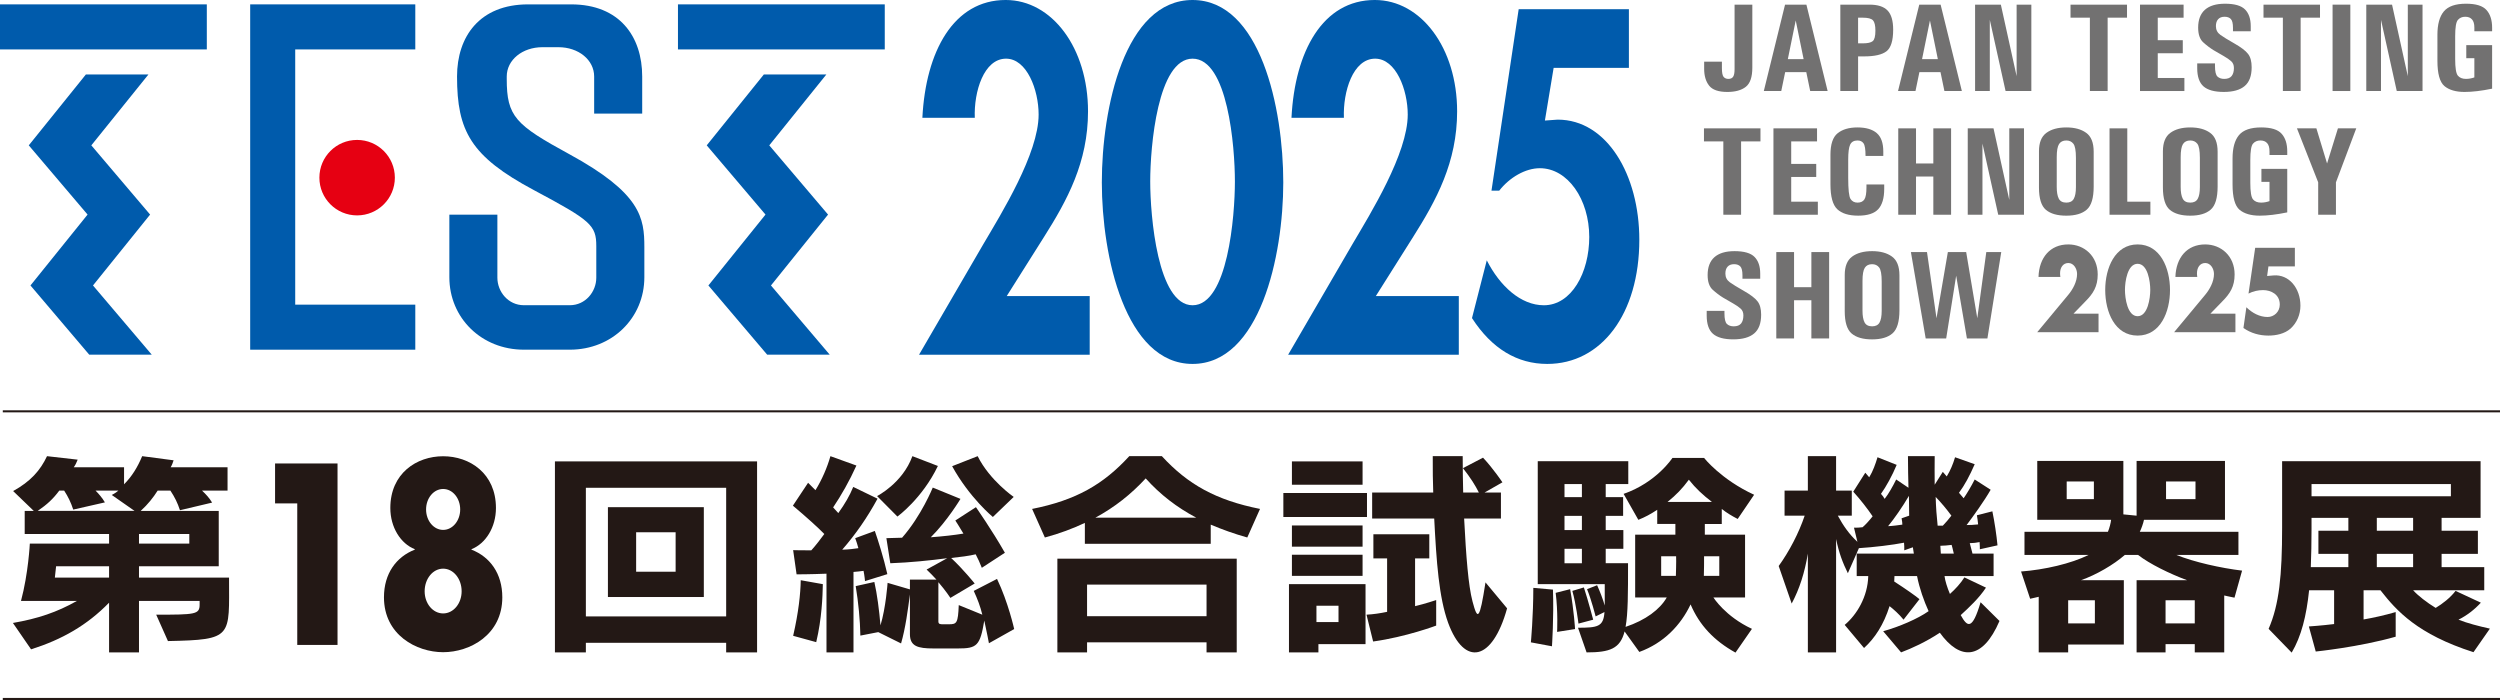 <?xml version="1.0" encoding="UTF-8"?><svg id="b" xmlns="http://www.w3.org/2000/svg" viewBox="0 0 527.244 147.629"><line x1=".588" y1="86.748" x2="527.244" y2="86.748" fill="none" stroke="#231815" stroke-width=".431"/><line x1=".588" y1="147.413" x2="527.244" y2="147.412" fill="none" stroke="#231815" stroke-width=".431"/><path d="M7.947,107.748c1.967-1.336,3.261-2.534,4.552-4.278h1.035c.828,1.287,1.399,2.434,1.914,4.001l6.677-1.52c-.572-.963-1.245-1.746-1.97-2.482h4.813c-.624.551-1.397.918-1.397.918l4.81,3.36H7.947ZM29.313,121.818v-2.393h16.818v-11.677h-16.455c1.506-1.379,2.646-2.806,3.57-4.278h2.693c.934,1.426,1.501,2.574,2.016,4.135l6.778-1.608c-.572-.963-1.293-1.747-2.121-2.527h5.377v-4.921h-11.999c.258-.413.466-.964.622-1.473l-6.628-.872c-.978,2.345-2.168,4.277-3.822,5.933v-3.588h-10.613c.318-.413.625-1.057.832-1.609l-6.466-.736c-1.399,2.989-3.468,5.331-7.144,7.357l4.35,4.187h-1.912v4.87h17.796v2.025H6.291s-.309,6.296-1.863,12.091h11.797c-4.239,2.395-8.225,3.728-13.501,4.647l3.828,5.563c6.515-2.067,11.794-5.06,16.452-9.84v10.484h6.309v-10.855h12.787v.786c0,2.067-.936,2.115-9.158,2.115l2.476,5.564c13.817-.277,12.887-.83,12.887-13.381h-18.992ZM29.313,114.643v-2.025h10.611v2.025h-10.611ZM11.569,121.818l.262-2.393h11.173v2.393h-11.435Z" fill="#231815"/><path d="M123.557,130v-27.128h29.59v27.128h-29.59ZM159.667,97.306h-42.634v40.283h6.524v-2.024h29.59v2.024h6.52v-40.283ZM148.435,106.962h-20.226v18.946h20.226v-18.946ZM134.16,120.575v-8.322h8.328v8.322h-8.328Z" fill="#231815"/><path d="M197.797,98.272c-3.308,6.897-8.535,10.669-8.535,10.669l-4.292-4.322s5.378-2.711,7.451-8.416l5.377,2.068ZM213.788,104.801l-4.398,4.229s-4.916-4.042-8.587-10.711l5.383-2.115c2.533,5.105,7.602,8.597,7.602,8.597ZM187.139,121.083l-4.71,1.468s-.099-1.151-.309-2.159c-.514.09-1.599.183-2.121.228v16.97h-5.694v-16.601c-3.359.139-6.307.139-6.307.139l-.725-5.105s1.549.044,3.827.044c.878-.963,1.868-2.25,2.748-3.448-1.195-1.239-3.784-3.588-6.628-5.974l3.205-4.828c.419.412,1.144,1.145,1.553,1.56,1.344-2.162,2.484-4.78,3.156-7.172l5.483,1.976c-1.445,3.216-3.208,6.301-4.911,8.829.36.416.776.828,1.089,1.196,1.392-1.927,2.427-3.724,3.15-5.516l5.124,2.481c-2.178,4.002-4.606,7.499-7.451,10.758,1.348-.038,2.531-.181,3.412-.32-.208-.827-.414-1.38-.671-2.114l4.138-1.52c.621,1.75,1.917,5.844,2.639,9.11ZM213.89,132.667l-5.328,2.993s-.465-2.488-.979-4.781c-.884,5.335-1.558,5.879-5.541,5.879h-5.173c-3.313,0-4.969-.459-4.969-3.028v-8.374c-.415,3.176-.934,7.128-1.867,10.343l-4.81-2.387-3.772.735c-.058-3.219-.418-7.034-.986-10.439l3.934-.872c.569,2.481,1.034,6.025,1.292,9.149,1.138-3.724,1.502-8.966,1.502-8.966l4.707,1.38v-2.069h5.591c-.417-.457-1.554-1.654-2.073-2.116l4.347-2.391c-3.519.462-7.865.919-12.004,1.062l-.825-5.291c.979,0,2.377-.092,3.311-.092,4.087-4.648,6.469-10.574,6.469-10.574l5.845,2.386s-2.744,4.6-6.261,8.095c2.434-.181,5.018-.46,6.883-.78-.779-1.334-1.706-2.757-1.706-2.757l4.344-2.809s3.358,4.784,6.108,9.612l-4.867,3.173c-.363-.962-.877-2.071-1.293-2.848-1.242.319-3.415.595-5.174.777,2.532,2.349,4.965,5.383,4.965,5.383l-5.123,3.036s-.982-1.521-2.534-3.313v8.275c0,.599.415.599.981.599h1.244c1.654,0,1.915-.231,2.073-4.044l4.969,2.023c-.421-1.748-1.039-3.357-1.809-5.016l4.911-2.528c2.377,4.967,3.619,10.576,3.619,10.576ZM173.535,123.198c-.051,2.575-.211,7.265-1.396,12.23l-4.864-1.335c1.137-4.965,1.549-8.828,1.6-11.725l4.66.829Z" fill="#231815"/><path d="M231.017,109.172c4.089-2.21,7.501-4.923,10.608-8.277,3.053,3.404,6.574,6.114,10.656,8.277h-21.265ZM245.035,96.204h-6.874c-5.483,5.976-11.229,9.285-20.491,11.127l2.691,6.027c3.106-.83,5.901-1.887,8.434-3.083v4.416h26.545v-4.048c2.375,1.008,4.915,1.928,7.707,2.714l2.688-6.027c-9.259-1.842-15.211-5.152-20.701-11.127ZM260.822,117.818h-37.825v19.772h6.262v-2.119h25.199v2.119h6.364v-19.772ZM229.259,129.959v-6.67h25.199v6.67h-25.199Z" fill="#231815"/><path d="M277.635,131.197v-3.448h4.654v3.448h-4.654ZM287.364,97.306h-14.901v4.921h14.901v-4.921ZM288.295,103.974h-17.64v5.055h17.64v-5.055ZM287.364,110.826h-14.901v4.46h14.901v-4.46ZM313.287,122.828c-1.244,8.001-1.659,8.095-2.741,3.999-.878-3.358-1.346-9.377-1.763-17.472h7.761v-5.474h-3.468l3.781-2.16s-1.863-2.805-4.09-5.198l-4.235,2.208c1.597,2.025,2.636,3.679,3.36,5.15h-3.311c-.049-2.574-.103-4.277-.103-7.68h-6.314c0,3.219,0,4.969.101,7.68h-12.882v5.474h13.089c.465,9.056.986,16.645,2.947,22.025,3.418,9.244,9.313,8.136,12.423-3.082l-4.555-5.471ZM287.364,116.988h-14.901v4.461h14.901v-4.461ZM302.889,126.55s-2.334.786-4.453,1.288v-10.069h2.999v-5.1h-11.792v5.1h2.895v11.265c-1.552.324-2.794.509-4.347.601l1.398,5.656c6.983-.969,13.3-3.356,13.3-3.356v-5.385ZM287.988,123.198h-16.148v14.392h6.211v-1.749h9.937v-12.643Z" fill="#231815"/><path d="M329.949,104.847v-2.757h3.669v2.757h-3.669ZM359.385,96.572h-6.672s-3.313,5.149-10.296,7.586l3.105,5.471c1.394-.551,2.585-1.193,3.983-2.114v2.987h3.829v2.256h-8.482v13.242h6.667c-1.444,2.532-4.449,4.782-8.69,6.208.52-2.851.52-7.083.52-13.424h-4.709v-3.038h3.721v-3.954h-3.721v-2.991h3.672v-3.954h-3.672v-2.757h4.761v-4.828h-19.094v25.936h14.129v4.506c-.371-1.29-1.04-3.037-1.61-4.282l-2.122.833c.878,2.114,1.813,5.745,1.813,5.745l1.861-.918c-.207,3.08-1.396,3.308-5.584,3.308l1.81,5.2c4.916,0,7.084-.785,8.016-4.418l3.108,4.323c5.169-1.884,8.743-5.653,10.811-10.025,1.864,4.373,4.924,7.638,9.47,10.165l3.47-5.01c-5.642-2.623-8.129-6.623-8.129-6.623h6.678v-13.242h-8.486v-2.256h3.574v-3.171c1.028.828,2.115,1.47,3.358,2.115l3.465-5.103c-6.983-3.218-10.556-7.77-10.556-7.77ZM334.034,123.887l-2.429.73c.775,2.718,1.29,6.9,1.29,6.9l3.103-.825s-1.085-4.142-1.965-6.805ZM331.137,124.255l-3.051.775c.517,4.004.303,8.236.303,8.236l3.785-.599s-.212-3.815-1.037-8.412ZM323.373,123.979c0,6.022-.513,11.49-.513,11.49l4.445.83s.416-6.111.21-11.953l-4.142-.367ZM351.68,105.858c1.861-1.516,3.102-2.801,4.496-4.688,1.455,1.841,2.954,3.218,4.865,4.688h-9.361ZM329.949,111.792v-2.991h3.669v2.991h-3.669ZM329.949,118.785v-3.038h3.669v3.038h-3.669ZM359.338,121.448c.047-1.242.047-3.169.047-4.137h3.207v4.137h-3.254ZM353.438,121.448h-3.102v-4.137h3.152c.053.967-.05,4.137-.05,4.137Z" fill="#231815"/><path d="M409.73,110.869h-1.086c-.207-1.841-.363-3.999-.414-6.068,1.195,1.239,2.38,2.669,3.313,3.952-.568.741-1.188,1.476-1.812,2.116ZM417.7,127.014c-1.76,5.977-2.794,5.241-4.19,2.711,1.806-1.657,3.876-3.585,5.327-5.795l-4.551-2.16c-.776,1.244-1.916,2.484-3.051,3.495-.572-1.335-1.036-2.852-1.139-3.773h10.346v-4.734h-4.446c-.16-.692-.577-2.208-.577-2.208.677,0,1.451-.092,2.071-.227.056.458.056,1.517.056,1.517l3.721-.829c-.206-2.162-.615-4.92-1.083-7.173l-3.26.827c.101.599.205,1.335.257,1.932-.72.096-1.865.135-2.433.135,1.295-1.704,3.777-5.147,5.077-7.444l-3.364-2.163c-.726,1.426-1.713,3.08-2.333,3.954-.255-.279-.719-.83-.987-1.149,1.144-1.521,2.278-3.634,3.32-6.028l-4.145-1.468c-.408,1.377-.984,2.803-1.757,4.046-.312-.368-.568-.692-.828-.967l-1.71,2.714c-.048-1.931,0-4.185,0-6.027h-5.638c0,2.256.057,4.877.107,6.671l-2.589-1.747c-.727,1.471-1.603,3.034-2.434,4.088-.202-.366-.465-.732-.777-1.055,1.09-1.516,2.379-3.862,3.315-6.116l-4.042-1.608c-.41,1.377-.979,2.986-1.753,4.228-.308-.366-.572-.69-.827-.962l-2.536,3.998c1.501,1.654,3.105,3.726,4.086,5.196-.567.736-1.55,1.838-2.121,2.3-1.136.137-1.812.09-1.812.09l.724,2.992c-1.705-1.566-2.996-3.407-4.133-5.523h2.946v-5.283h-3.312v-7.269h-5.953v7.269h-4.912l-.003,5.283h4.245c-1.241,3.682-3.261,7.547-5.482,10.621l2.739,7.917c1.656-3.086,2.743-6.533,3.413-10.533v20.832h5.953v-23.914c.619,2.993,1.397,5.012,2.483,7.221l2.328-5.289c3.105-.185,7.195-.691,9.517-1.151.054.413.054,1.058.054,1.609l1.809-.643c.055.465.159.965.208,1.335h-12.052v4.734h2.434c-.105,4.373-2.434,8.191-4.969,10.303l4.084,4.871c2.277-2.067,4.142-4.919,5.38-8.828.829.645,2.023,1.704,2.949,2.854l3.363-4.323c-.878-.736-2.845-2.114-5.329-3.725,0-.369.054-.783.054-1.152h4.758c.517,2.626,1.454,5.242,2.436,7.405-2.277,1.613-6.265,3.312-9.576,4.231l3.775,4.461c2.331-.877,5.23-2.207,8.175-4.142,4.247,5.887,9.007,5.843,12.579-2.481l-3.986-3.953ZM401.038,109.309c.055.413.158.736.158,1.334-.521.088-2.38.323-3.002.323,1.29-1.563,3.055-4.096,4.394-6.393,0,1.564.052,2.989.052,4.18l-1.602.556ZM409.317,116.758c0-.369-.103-1.284-.103-1.654.777,0,1.551-.093,2.38-.186,0,0,.314,1.106.462,1.841h-2.739Z" fill="#231815"/><path d="M456.814,105.264v-3.729h6.212v3.729h-6.212ZM458.988,117.036h13.092v-4.875h-20.802c.361-.736.727-1.794.883-2.531h17.081v-12.416h-18.64v11.54l-2.791-.274v-11.265h-18.159v12.416h15.572c-.051.599-.364,1.841-.675,2.531h-17.592v4.875h13.518c-3.685,1.836-9.322,3.123-14.239,3.493l1.916,5.747c.879-.182,1.806-.412,1.806-.412v11.725h6.212v-1.658h11.741v-13.563h-9.05c3.257-1.146,6.879-3.261,9.258-5.333h2.795c2.392,1.881,6.727,3.999,10.347,5.333h-10.66v15.221h6.108v-1.749h6.16v1.749h6.216v-12.005s.97.231,2.163.465l1.601-5.704c-4.545-.551-10.081-1.796-13.861-3.31ZM435.861,105.264v-3.729h5.735v3.729h-5.735ZM456.71,131.474v-4.877h6.16v4.877h-6.16ZM436.171,131.474v-4.877h5.635v4.877h-5.635Z" fill="#231815"/><path d="M487.496,104.663v-2.574h29.39v2.574h-29.39ZM518.489,130.692c1.818-.92,3.361-2.115,4.716-3.587l-5.333-2.488c-1.089,1.432-2.746,2.718-4.194,3.589-1.814-1.102-3.718-2.574-4.757-3.722h15.001v-4.876h-8.995v-2.803h7.653v-4.874h-7.653v-2.716h8.221v-11.954h-41.856v14.07c0,9.978-.617,16.187-2.85,21.292l4.867,5.01c2.019-3.406,3.116-7.727,3.674-13.148h5.275v7.125c-2.581.324-5.325.507-5.325.507l1.45,5.288s9.103-.919,16.86-3.128v-5.195c-2.376.691-4.654,1.193-6.771,1.562v-6.159h3.563c3.37,4.32,7.822,9.287,19.614,13.058l3.461-4.966c-2.475-.55-4.757-1.152-6.619-1.885ZM501.265,111.931v-2.716h7.655v2.716h-7.655ZM487.343,119.609c.1-2.393.153-5.286.153-8.047v-2.346h7.768v2.716h-6.317v4.874h6.317v2.803h-7.922ZM501.265,119.609v-2.803h7.655v2.803h-7.655Z" fill="#231815"/><path d="M58.011,106.171v-8.427h13.174v38.277h-8.494v-29.851h-4.68Z" fill="#231815"/><path d="M104.594,107.136c0,4.061-2.167,7.514-5.157,8.681v.102c3.9,1.523,6.5,5.026,6.5,10.052,0,7.92-6.847,11.575-12.48,11.575s-12.48-3.655-12.48-11.575c0-5.025,2.6-8.528,6.5-10.052v-.102c-2.99-1.167-5.157-4.619-5.157-8.681,0-7.311,5.547-10.915,11.137-10.915s11.137,3.604,11.137,10.915ZM89.557,124.701c0,2.589,1.733,4.67,3.9,4.67s3.9-2.081,3.9-4.67c0-2.64-1.733-4.772-3.9-4.772s-3.9,2.133-3.9,4.772ZM89.86,107.44c0,2.386,1.603,4.315,3.597,4.315s3.597-1.93,3.597-4.315-1.603-4.315-3.597-4.315-3.597,1.93-3.597,4.315Z" fill="#231815"/><rect y=".922" width="43.616" height="9.502" fill="#005bac"/><polygon points="19.611 60.205 31.657 45.254 19.26 30.654 31.309 15.7 18.116 15.7 6.068 30.654 18.469 45.254 6.424 60.205 18.821 74.803 32.008 74.803 19.611 60.205" fill="#005bac"/><rect x="142.98" y=".922" width="43.614" height="9.502" fill="#005bac"/><polygon points="162.594 60.205 174.634 45.254 162.239 30.654 174.281 15.7 161.096 15.7 149.048 30.654 161.442 45.254 149.399 60.205 161.796 74.803 174.988 74.803 162.594 60.205" fill="#005bac"/><polygon points="87.585 10.424 87.585 .922 62.26 .922 52.763 .922 52.763 10.424 52.763 64.25 52.763 73.749 62.26 73.749 87.585 73.749 87.585 64.25 62.26 64.25 62.26 10.424 87.585 10.424" fill="#005bac"/><path d="M75.311,45.427c4.401,0,7.963-3.561,7.963-7.958s-3.561-7.959-7.963-7.959-7.953,3.563-7.953,7.959,3.562,7.958,7.953,7.958Z" fill="#e60012"/><path d="M120.023,32.492c-11.315-6.171-13.152-7.921-13.152-15.842v-.52c0-3.486,3.285-6.178,7.538-6.178h3.359c4.255,0,7.539,2.692,7.539,6.178v7.829h10.132v-7.829c0-8.399-4.742-15.208-14.992-15.208h-9.063c-10.25,0-14.995,6.808-14.995,15.208,0,11.486,2.876,16.855,16.218,23.971,12.008,6.403,13.15,7.392,13.15,11.811v6.651c0,2.972-2.291,5.806-5.579,5.806h-9.698c-3.288,0-5.583-2.834-5.583-5.806v-13.286h-10.129v13.183c0,8.606,6.797,15.288,15.713,15.288h9.698c8.916,0,15.714-6.681,15.714-15.288v-6.322c0-6.168-.673-11.365-15.869-19.647Z" fill="#005bac"/><path d="M229.816,62.445v12.373h-35.998l13.605-23.393c3.755-6.38,11.621-19.043,11.621-27.26,0-5.22-2.48-11.793-6.873-11.793-4.677,0-6.803,6.96-6.59,12.47h-11.054c.708-14.016,6.59-24.843,17.574-24.843,9.779,0,17.361,10.15,17.361,23.49,0,10.729-4.393,18.753-9.283,26.486l-7.866,12.47h17.503Z" fill="#005bac"/><path d="M270.64,38.473c0,15.563-4.96,38.278-19.133,38.278s-19.133-22.715-19.133-38.278c0-15.66,4.819-38.473,19.133-38.473s19.133,22.813,19.133,38.473ZM242.579,38.279c0,7.25,1.559,26.099,8.929,26.099,7.44,0,8.929-18.85,8.929-26.099,0-7.347-1.488-25.906-8.929-25.906-7.37,0-8.929,18.56-8.929,25.906Z" fill="#005bac"/><path d="M307.659,62.445v12.373h-35.998l13.606-23.393c3.756-6.38,11.622-19.043,11.622-27.26,0-5.22-2.48-11.793-6.874-11.793-4.677,0-6.803,6.96-6.59,12.47h-11.055c.709-14.016,6.59-24.843,17.574-24.843,9.778,0,17.36,10.15,17.36,23.49,0,10.729-4.393,18.753-9.282,26.486l-7.866,12.47h17.503Z" fill="#005bac"/><path d="M327.659,14.307l-1.843,11.116,2.692-.193c10.417,0,17.22,11.696,17.22,25.326,0,15.66-8.007,26.195-19.416,26.195-6.307,0-11.692-3.189-15.873-9.665l3.118-12.18c2.764,5.414,7.157,9.473,12.046,9.473,5.811,0,9.566-6.863,9.566-14.403,0-7.926-4.535-14.5-10.416-14.5-3.048,0-6.378,1.933-8.574,4.736h-1.63l5.739-38.279h23.243v12.373h-15.873Z" fill="#005bac"/><path d="M359.402,13.002h3.745v1.369c0,.93.117,1.543.353,1.838.244.287.58.431,1.008.431.463,0,.795-.148.995-.443.21-.295.314-.83.314-1.604V.979h3.745v13.288c0,1.974-.458,3.321-1.375,4.043-.916.722-2.217,1.082-3.902,1.082-1.859,0-3.138-.443-3.836-1.33-.699-.887-1.048-2.074-1.048-3.56v-1.499Z" fill="#727171"/><path d="M371.984,19.196l4.478-18.217h4.504l4.478,18.217h-3.68l-.824-3.977h-4.453l-.824,3.977h-3.68ZM377.051,12.467h3.326l-1.663-8.15-1.663,8.15Z" fill="#727171"/><path d="M388.12.979h6.142c1.763,0,3.038.413,3.823,1.239.786.817,1.179,2.165,1.179,4.042,0,2.304-.467,3.821-1.401,4.551-.934.722-2.51,1.083-4.728,1.083h-1.269v7.302h-3.745V.979ZM391.866,3.731v5.412h.995c1.004,0,1.697-.152,2.082-.457.384-.313.576-1.047.576-2.204,0-1.087-.17-1.817-.511-2.191-.341-.374-1.057-.561-2.147-.561h-.995Z" fill="#727171"/><path d="M400.291,19.196l4.478-18.217h4.504l4.478,18.217h-3.68l-.824-3.977h-4.453l-.824,3.977h-3.68ZM405.359,12.467h3.326l-1.663-8.15-1.663,8.15Z" fill="#727171"/><path d="M416.54.979h5.435l3.326,15.087V.979h3.104v18.217h-5.435l-3.326-15.009v15.009h-3.103V.979Z" fill="#727171"/><path d="M436.667.979h11.916v2.752h-4.086v15.465h-3.745V3.731h-4.085V.979Z" fill="#727171"/><path d="M451.321,19.196V.979h9.193v2.752h-5.448v4.747h5.277v2.752h-5.277v5.216h5.618v2.751h-9.363Z" fill="#727171"/><path d="M467.135,13.38v.548c0,1.147.174,1.886.523,2.217.357.331.834.496,1.428.496.715,0,1.234-.2,1.558-.6.323-.408.484-.974.484-1.695,0-.617-.191-1.095-.576-1.434-.384-.348-.912-.713-1.584-1.096l-2.121-1.226c-.76-.469-1.493-1.025-2.2-1.669-.707-.644-1.061-1.678-1.061-3.104,0-1.652.476-2.903,1.427-3.756.961-.852,2.375-1.278,4.243-1.278,2.025,0,3.435.409,4.229,1.226.794.808,1.191,1.978,1.191,3.508v1.082h-3.745v-.73c0-.93-.152-1.552-.458-1.865-.306-.313-.742-.47-1.31-.47-.594,0-1.048.174-1.362.521-.313.339-.471.826-.471,1.461,0,.774.314,1.387.942,1.838.629.452,1.598,1.048,2.907,1.787,1.44.817,2.414,1.556,2.92,2.217.516.652.772,1.595.772,2.83,0,1.817-.493,3.138-1.479,3.964-.977.826-2.444,1.239-4.399,1.239s-3.392-.392-4.282-1.174c-.882-.782-1.322-2.064-1.322-3.847v-.991h3.745Z" fill="#727171"/><path d="M477.368.979h11.916v2.752h-4.086v15.465h-3.745V3.731h-4.085V.979Z" fill="#727171"/><path d="M491.934.979h3.745v18.217h-3.745V.979Z" fill="#727171"/><path d="M499.041.979h5.435l3.326,15.087V.979h3.103v18.217h-5.434l-3.326-15.009v15.009h-3.103V.979Z" fill="#727171"/><path d="M520.133,12.271v-2.751h5.448v9.18c-2.226.461-4.165.691-5.814.691-1.833,0-3.248-.413-4.243-1.239-.986-.835-1.479-2.617-1.479-5.347v-5.477c0-2.191.449-3.83,1.349-4.916.908-1.087,2.471-1.63,4.688-1.63,2.086,0,3.522.443,4.308,1.33.795.878,1.192,2.126,1.192,3.743v.743h-3.745v-.782c0-.783-.166-1.356-.498-1.721-.332-.374-.808-.561-1.428-.561-.654,0-1.174.226-1.558.678-.376.443-.563,1.586-.563,3.43v4.825c0,1.86.187,3.021.563,3.481.384.461.956.691,1.715.691.576,0,1.166-.104,1.768-.313v-4.056h-1.703Z" fill="#727171"/><path d="M359.363,27.07h11.916v2.751h-4.086v15.465h-3.745v-15.465h-4.085v-2.751Z" fill="#727171"/><path d="M374.016,45.287v-18.217h9.193v2.751h-5.448v4.747h5.277v2.752h-5.277v5.216h5.618v2.752h-9.363Z" fill="#727171"/><path d="M393.632,38.897h3.745v.926c0,1.956-.424,3.391-1.27,4.303-.847.904-2.252,1.356-4.216,1.356-1.982,0-3.453-.452-4.413-1.356-.961-.913-1.44-2.664-1.44-5.255v-6.233c0-2.217.506-3.73,1.519-4.538,1.013-.817,2.405-1.226,4.178-1.226s3.134.396,4.059,1.187c.925.791,1.388,2.086,1.388,3.886v.939h-3.745c0-1.4-.144-2.291-.433-2.673-.279-.391-.698-.587-1.257-.587-.76,0-1.278.296-1.558.887-.271.583-.406,1.635-.406,3.156v3.847c0,2.435.161,3.912.484,4.434.332.522.825.783,1.479.783.663,0,1.144-.222,1.44-.665.297-.443.445-1.291.445-2.543v-.626Z" fill="#727171"/><path d="M400.338,27.07h3.745v7.407h3.653v-7.407h3.745v18.217h-3.745v-8.059h-3.653v8.059h-3.745v-18.217Z" fill="#727171"/><path d="M414.991,27.07h5.435l3.326,15.087v-15.087h3.104v18.217h-5.435l-3.326-15.009v15.009h-3.103v-18.217Z" fill="#727171"/><path d="M430.015,38.428v-6.533c0-1.808.516-3.095,1.545-3.86,1.039-.773,2.449-1.161,4.23-1.161,1.736,0,3.129.378,4.177,1.135,1.057.756,1.585,2.082,1.585,3.977v7.354c0,2.408-.489,4.034-1.467,4.877-.969.843-2.405,1.265-4.309,1.265s-3.33-.413-4.308-1.239c-.97-.826-1.454-2.395-1.454-4.707v-1.108ZM433.76,38.428v.978c0,1.104.145,1.934.433,2.49.288.557.82.835,1.598.835.741,0,1.261-.265,1.558-.795.306-.539.459-1.361.459-2.465v-6.194c0-1.513-.18-2.499-.537-2.96-.358-.461-.855-.691-1.493-.691-.698,0-1.209.253-1.532.756-.323.504-.484,1.421-.484,2.751v5.294Z" fill="#727171"/><path d="M444.895,27.07h3.745v15.465h4.871v2.752h-8.616v-18.217Z" fill="#727171"/><path d="M456.154,38.428v-6.533c0-1.808.516-3.095,1.545-3.86,1.039-.773,2.449-1.161,4.23-1.161,1.736,0,3.129.378,4.177,1.135,1.057.756,1.585,2.082,1.585,3.977v7.354c0,2.408-.489,4.034-1.467,4.877-.969.843-2.405,1.265-4.309,1.265s-3.33-.413-4.308-1.239c-.97-.826-1.454-2.395-1.454-4.707v-1.108ZM459.899,38.428v.978c0,1.104.144,1.934.433,2.49.288.557.82.835,1.598.835.741,0,1.261-.265,1.558-.795.306-.539.459-1.361.459-2.465v-6.194c0-1.513-.18-2.499-.537-2.96-.358-.461-.855-.691-1.493-.691-.698,0-1.209.253-1.532.756-.323.504-.484,1.421-.484,2.751v5.294Z" fill="#727171"/><path d="M476.927,38.362v-2.751h5.448v9.18c-2.227.461-4.165.691-5.814.691-1.833,0-3.248-.413-4.243-1.239-.986-.835-1.479-2.617-1.479-5.347v-5.476c0-2.191.449-3.83,1.349-4.916.908-1.087,2.471-1.63,4.688-1.63,2.086,0,3.522.443,4.308,1.33.795.879,1.192,2.126,1.192,3.743v.743h-3.745v-.782c0-.783-.166-1.356-.498-1.721-.332-.374-.808-.561-1.428-.561-.654,0-1.174.226-1.558.678-.376.443-.563,1.586-.563,3.43v4.825c0,1.86.187,3.021.563,3.481.384.461.956.691,1.715.691.576,0,1.166-.105,1.769-.313v-4.056h-1.703Z" fill="#727171"/><path d="M484.421,27.07h4.099l2.252,7.407,2.292-7.407h3.863l-4.282,11.384v6.833h-3.745v-6.833l-4.478-11.384Z" fill="#727171"/><path d="M363.684,65.562v.548c0,1.148.174,1.886.523,2.217.357.331.834.496,1.428.496.715,0,1.234-.2,1.558-.6.323-.408.484-.974.484-1.695,0-.617-.191-1.095-.576-1.434-.384-.348-.912-.713-1.584-1.096l-2.121-1.226c-.76-.469-1.493-1.025-2.2-1.669-.707-.644-1.061-1.678-1.061-3.104,0-1.652.476-2.903,1.427-3.756.961-.852,2.375-1.278,4.243-1.278,2.025,0,3.434.409,4.229,1.226.794.808,1.192,1.978,1.192,3.508v1.082h-3.745v-.73c0-.93-.152-1.552-.458-1.865-.306-.313-.742-.47-1.309-.47-.594,0-1.048.174-1.362.521-.314.339-.471.826-.471,1.461,0,.773.314,1.387.942,1.838.629.452,1.598,1.048,2.907,1.787,1.44.817,2.414,1.556,2.92,2.217.516.652.772,1.595.772,2.829,0,1.817-.493,3.138-1.479,3.964-.978.826-2.444,1.239-4.399,1.239s-3.392-.392-4.282-1.174c-.882-.782-1.322-2.064-1.322-3.847v-.991h3.745Z" fill="#727171"/><path d="M374.617,53.161h3.745v7.407h3.653v-7.407h3.745v18.217h-3.745v-8.059h-3.653v8.059h-3.745v-18.217Z" fill="#727171"/><path d="M389.051,64.519v-6.533c0-1.808.516-3.095,1.545-3.86,1.039-.773,2.449-1.161,4.23-1.161,1.736,0,3.129.378,4.177,1.135,1.057.756,1.585,2.082,1.585,3.977v7.354c0,2.408-.489,4.034-1.467,4.877-.969.843-2.405,1.265-4.309,1.265s-3.33-.413-4.308-1.239c-.97-.826-1.454-2.395-1.454-4.707v-1.108ZM392.796,64.519v.978c0,1.104.144,1.934.433,2.49.288.557.82.835,1.598.835.741,0,1.261-.265,1.558-.795.306-.539.459-1.361.459-2.465v-6.194c0-1.513-.18-2.499-.537-2.96-.358-.461-.855-.691-1.493-.691-.698,0-1.209.252-1.532.756-.323.504-.484,1.421-.484,2.751v5.294Z" fill="#727171"/><path d="M403.007,53.161h3.392l2.004,13.953,2.396-13.953h3.862l2.345,13.953,1.898-13.953h3.155l-2.92,18.217h-4.321l-2.266-13.235-2.107,13.235h-4.321l-3.117-18.217Z" fill="#727171"/><path d="M442.576,66.145v3.921h-12.937l6.575-7.913c.939-1.134,1.836-2.74,1.836-4.37,0-1.134-.726-2.315-1.836-2.315-1.132,0-1.75.969-1.75,2.173,0,.236.02.496.063.756h-4.61c.128-4.086,2.475-6.85,6.275-6.85,3.373,0,6.212,2.457,6.212,6.33,0,2.551-.96,4.039-2.604,5.693l-2.497,2.575h5.272Z" fill="#727171"/><path d="M457.648,61.161c0,4.629-2.028,9.613-6.831,9.613s-6.831-4.984-6.831-9.613,2.049-9.614,6.831-9.614,6.831,4.984,6.831,9.614ZM448.148,61.137c0,1.725.513,5.551,2.669,5.551s2.668-3.826,2.668-5.551-.512-5.503-2.668-5.503-2.669,3.779-2.669,5.503Z" fill="#727171"/><path d="M471.446,66.145v3.921h-12.936l6.575-7.913c.939-1.134,1.836-2.74,1.836-4.37,0-1.134-.726-2.315-1.836-2.315-1.131,0-1.75.969-1.75,2.173,0,.236.02.496.063.756h-4.61c.128-4.086,2.476-6.85,6.275-6.85,3.373,0,6.212,2.457,6.212,6.33,0,2.551-.96,4.039-2.604,5.693l-2.497,2.575h5.272Z" fill="#727171"/><path d="M478.409,56.177l-.278,2.031,1.324-.118c3.287-.284,5.699,2.693,5.699,6.377,0,1.866-.747,3.614-2.07,4.819-1.281,1.134-3.096,1.488-4.696,1.488-1.836,0-3.693-.496-5.252-1.606l.619-4.37c1.238,1.228,2.818,2.055,4.483,2.055,1.323,0,2.562-1.063,2.562-2.622,0-2.149-1.857-3.047-3.522-3.047-1.067,0-2.113.236-3.074.732l1.409-9.661h8.368v3.921h-5.571Z" fill="#727171"/></svg>